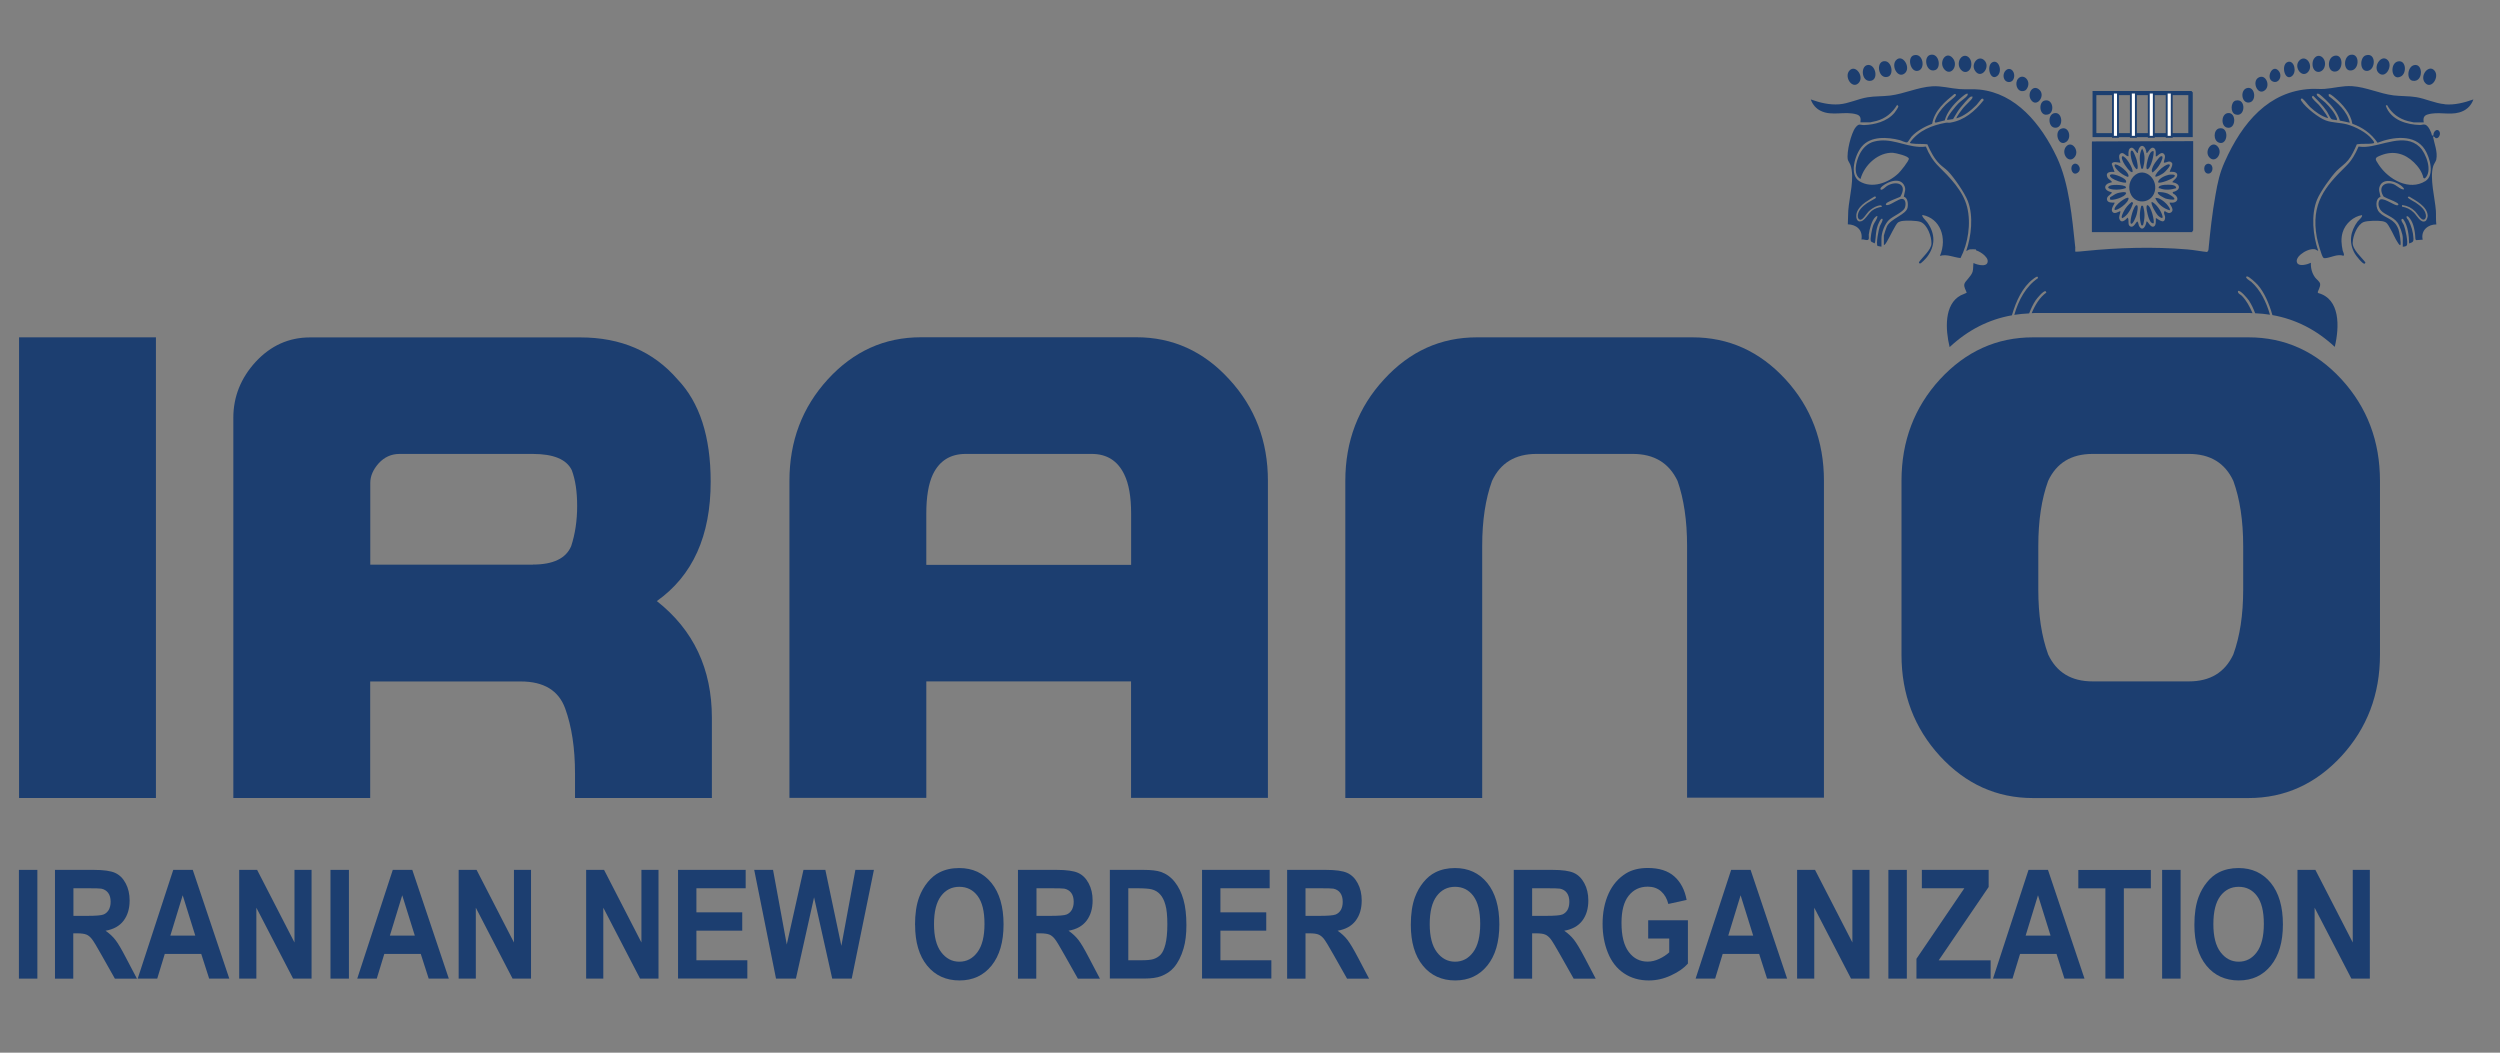 <?xml version="1.0" encoding="UTF-8"?>
<svg id="Layer_1" data-name="Layer 1" xmlns="http://www.w3.org/2000/svg" viewBox="0 0 327.86 138.05">
  <rect x="0" y="0" width="327.86" height="138.05" fill="#808080" stroke="none"/>
  <defs>
    <style>
      .cls-1, .cls-2 {
        fill: #1c3e70;
      }

      .cls-2, .cls-3 {
        stroke: #1b3f70;
        stroke-miterlimit: 10;
        stroke-width: .25px;
      }

      .cls-3 {
        fill: #fff;
      }
    </style>
  </defs>
  <path class="cls-1" d="M2.5,44.24h17.95v60.41H2.5v-60.41Z"/>
  <path class="cls-1" d="M86.13,78.82c4.82,3.79,7.23,8.89,7.23,15.33v10.5h-17.95v-3.2c0-3.33-.43-6.17-1.29-8.54-.86-2.36-2.8-3.54-5.83-3.54h-19.74v15.28h-17.95v-49.86c0-2.76.98-5.21,2.93-7.34,1.98-2.13,4.35-3.2,7.12-3.2h35.46c5.32,0,9.57,1.83,12.75,5.51,2.89,3.02,4.34,7.49,4.34,13.41,0,7.11-2.36,12.34-7.08,15.67ZM69.87,74.04c2.68,0,4.37-.81,5.04-2.43.52-1.59.78-3.34.78-5.25s-.23-3.41-.7-4.69c-.68-1.42-2.38-2.14-5.12-2.14h-17.48c-1.07,0-1.98.41-2.74,1.24-.73.83-1.09,1.68-1.09,2.56v10.72h21.31Z"/>
  <path class="cls-1" d="M121.48,89.36v15.28h-17.95v-41.58c0-5.21,1.68-9.65,5.04-13.32,3.36-3.67,7.43-5.51,12.2-5.51h28.27c4.74,0,8.8,1.83,12.16,5.51,3.39,3.67,5.08,8.11,5.08,13.32v41.58h-17.95v-15.28h-26.86ZM148.34,74.08v-6.74c0-2.19-.3-3.9-.9-5.12-.86-1.79-2.28-2.69-4.26-2.69h-16.54c-2.01,0-3.44.9-4.3,2.69-.57,1.22-.86,2.93-.86,5.12v6.74h26.86Z"/>
  <path class="cls-1" d="M221.96,44.24c4.75,0,8.81,1.83,12.2,5.51,3.36,3.67,5.04,8.11,5.04,13.32v41.54h-17.95v-33c0-3.33-.42-6.17-1.25-8.54-1.12-2.36-3.08-3.54-5.87-3.54h-12.63c-2.79,0-4.73,1.18-5.83,3.54-.86,2.36-1.29,5.21-1.29,8.54v33.04h-17.95v-41.58c0-5.21,1.69-9.65,5.08-13.32,3.36-3.67,7.42-5.51,12.16-5.51h28.27Z"/>
  <path class="cls-1" d="M294.88,44.24c4.75,0,8.81,1.83,12.2,5.51,3.36,3.67,5.04,8.11,5.04,13.32v22.8c0,5.18-1.68,9.61-5.04,13.28-3.39,3.67-7.45,5.51-12.2,5.51h-28.27c-4.74,0-8.81-1.83-12.2-5.51-3.36-3.67-5.04-8.1-5.04-13.28v-22.8c0-5.21,1.68-9.65,5.04-13.32,3.39-3.67,7.45-5.51,12.2-5.51h28.27ZM294.18,71.61c0-3.33-.43-6.17-1.29-8.54-1.1-2.36-3.04-3.54-5.83-3.54h-12.63c-2.79,0-4.73,1.18-5.83,3.54-.86,2.36-1.29,5.21-1.29,8.54v5.72c0,3.3.43,6.13,1.29,8.49,1.1,2.36,3.04,3.54,5.83,3.54h12.63c2.79,0,4.73-1.18,5.83-3.54.86-2.36,1.29-5.19,1.29-8.49v-5.72Z"/>
  <g>
    <path class="cls-1" d="M2.48,128.34v-14.26h2.42v14.26h-2.42Z"/>
    <path class="cls-1" d="M7.21,128.34v-14.26h5.09c1.28,0,2.21.13,2.79.39.58.26,1.04.71,1.39,1.37.35.65.52,1.4.52,2.25,0,1.07-.26,1.95-.79,2.65s-1.32,1.14-2.37,1.32c.52.36.95.76,1.29,1.2.34.43.8,1.21,1.37,2.31l1.46,2.78h-2.89l-1.75-3.1c-.62-1.11-1.04-1.81-1.27-2.1-.23-.29-.47-.49-.73-.59s-.66-.16-1.22-.16h-.49v5.95h-2.42ZM9.62,120.11h1.79c1.16,0,1.88-.06,2.17-.18.29-.12.51-.32.68-.6.16-.29.25-.64.25-1.07,0-.48-.11-.87-.32-1.16-.22-.29-.52-.48-.91-.56-.2-.03-.78-.05-1.76-.05h-1.89v3.62Z"/>
    <path class="cls-1" d="M30.06,128.34h-2.63l-1.04-3.24h-4.78l-.99,3.24h-2.56l4.66-14.26h2.56l4.79,14.26ZM25.61,122.7l-1.65-5.29-1.62,5.29h3.26Z"/>
    <path class="cls-1" d="M31.37,128.34v-14.26h2.35l4.9,9.52v-9.52h2.24v14.26h-2.42l-4.82-9.3v9.3h-2.24Z"/>
    <path class="cls-1" d="M43.34,128.34v-14.26h2.42v14.26h-2.42Z"/>
    <path class="cls-1" d="M58.85,128.34h-2.63l-1.04-3.24h-4.78l-.99,3.24h-2.56l4.66-14.26h2.56l4.79,14.26ZM54.4,122.7l-1.65-5.29-1.62,5.29h3.26Z"/>
    <path class="cls-1" d="M60.15,128.34v-14.26h2.35l4.9,9.52v-9.52h2.24v14.26h-2.42l-4.82-9.3v9.3h-2.24Z"/>
    <path class="cls-1" d="M76.87,128.34v-14.26h2.35l4.9,9.52v-9.52h2.24v14.26h-2.42l-4.82-9.3v9.3h-2.24Z"/>
    <path class="cls-1" d="M88.92,128.34v-14.26h8.87v2.41h-6.46v3.16h6.01v2.4h-6.01v3.88h6.68v2.4h-9.1Z"/>
    <path class="cls-1" d="M101.77,128.34l-2.86-14.26h2.47l1.8,9.79,2.19-9.79h2.87l2.1,9.96,1.84-9.96h2.43l-2.91,14.26h-2.56l-2.38-10.66-2.38,10.66h-2.62Z"/>
    <path class="cls-1" d="M120,121.3c0-1.45.18-2.67.55-3.66.27-.72.64-1.38,1.11-1.95.47-.58.99-1,1.55-1.28.75-.38,1.6-.57,2.58-.57,1.76,0,3.17.65,4.23,1.95,1.06,1.3,1.59,3.12,1.59,5.44s-.53,4.1-1.57,5.4c-1.05,1.3-2.45,1.95-4.21,1.95s-3.19-.65-4.24-1.94-1.58-3.07-1.58-5.34ZM122.49,121.2c0,1.62.31,2.84.94,3.67.63.83,1.42,1.25,2.38,1.25s1.75-.41,2.37-1.24c.62-.83.93-2.06.93-3.72s-.3-2.85-.9-3.66c-.6-.8-1.4-1.2-2.4-1.2s-1.8.41-2.41,1.22c-.61.82-.91,2.04-.91,3.68Z"/>
    <path class="cls-1" d="M133.5,128.34v-14.26h5.09c1.28,0,2.21.13,2.79.39.58.26,1.04.71,1.39,1.37.35.65.52,1.4.52,2.25,0,1.07-.26,1.95-.79,2.65s-1.32,1.14-2.37,1.32c.52.36.95.76,1.29,1.2.34.43.8,1.21,1.37,2.31l1.46,2.78h-2.89l-1.75-3.1c-.62-1.11-1.04-1.81-1.27-2.1-.23-.29-.47-.49-.73-.59s-.66-.16-1.22-.16h-.49v5.95h-2.42ZM135.92,120.11h1.79c1.16,0,1.88-.06,2.17-.18.29-.12.51-.32.68-.6.16-.29.25-.64.25-1.07,0-.48-.11-.87-.32-1.16-.22-.29-.52-.48-.91-.56-.2-.03-.78-.05-1.76-.05h-1.89v3.62Z"/>
    <path class="cls-1" d="M145.56,114.08h4.42c1,0,1.75.09,2.28.27.7.25,1.3.68,1.8,1.31.5.63.88,1.4,1.14,2.31s.39,2.03.39,3.37c0,1.17-.12,2.18-.37,3.03-.3,1.04-.73,1.88-1.28,2.52-.42.49-.99.87-1.7,1.14-.53.2-1.25.3-2.14.3h-4.55v-14.26ZM147.97,116.49v9.44h1.8c.67,0,1.16-.05,1.46-.14.39-.12.72-.32.98-.59s.47-.74.63-1.37c.16-.64.25-1.51.25-2.61s-.08-1.95-.25-2.54c-.16-.59-.39-1.05-.69-1.38-.29-.33-.67-.56-1.12-.67-.34-.09-1-.14-1.98-.14h-1.09Z"/>
    <path class="cls-1" d="M157.64,128.34v-14.26h8.87v2.41h-6.46v3.16h6.01v2.4h-6.01v3.88h6.68v2.4h-9.1Z"/>
    <path class="cls-1" d="M168.8,128.34v-14.26h5.08c1.28,0,2.21.13,2.79.39.58.26,1.04.71,1.39,1.37.35.65.52,1.4.52,2.25,0,1.07-.26,1.95-.79,2.65-.53.7-1.32,1.14-2.37,1.32.52.36.95.76,1.29,1.2s.8,1.21,1.38,2.31l1.46,2.78h-2.89l-1.75-3.1c-.62-1.11-1.05-1.81-1.27-2.1-.23-.29-.47-.49-.73-.59-.25-.11-.66-.16-1.21-.16h-.49v5.95h-2.42ZM171.21,120.11h1.79c1.16,0,1.88-.06,2.17-.18.29-.12.51-.32.68-.6.16-.29.24-.64.24-1.07,0-.48-.11-.87-.32-1.16-.21-.29-.52-.48-.91-.56-.2-.03-.78-.05-1.76-.05h-1.89v3.62Z"/>
    <path class="cls-1" d="M185.02,121.3c0-1.45.18-2.67.55-3.66.27-.72.64-1.38,1.11-1.95.47-.58.99-1,1.55-1.28.75-.38,1.61-.57,2.58-.57,1.76,0,3.17.65,4.23,1.95,1.06,1.3,1.59,3.12,1.59,5.44s-.53,4.1-1.58,5.4c-1.05,1.3-2.45,1.95-4.21,1.95s-3.19-.65-4.24-1.94c-1.05-1.29-1.58-3.07-1.58-5.34ZM187.5,121.2c0,1.62.31,2.84.94,3.67s1.42,1.25,2.38,1.25,1.75-.41,2.37-1.24c.62-.83.93-2.06.93-3.72s-.3-2.85-.9-3.66c-.6-.8-1.4-1.2-2.4-1.2s-1.8.41-2.41,1.22c-.61.82-.91,2.04-.91,3.68Z"/>
    <path class="cls-1" d="M198.52,128.34v-14.26h5.08c1.28,0,2.21.13,2.79.39.58.26,1.04.71,1.39,1.37.35.65.52,1.4.52,2.25,0,1.07-.26,1.95-.79,2.65-.53.7-1.32,1.14-2.37,1.32.52.36.95.76,1.29,1.2s.8,1.21,1.38,2.31l1.46,2.78h-2.89l-1.75-3.1c-.62-1.11-1.05-1.81-1.27-2.1-.23-.29-.47-.49-.73-.59-.25-.11-.66-.16-1.21-.16h-.49v5.95h-2.42ZM200.93,120.11h1.79c1.16,0,1.88-.06,2.17-.18.29-.12.51-.32.68-.6.16-.29.24-.64.24-1.07,0-.48-.11-.87-.32-1.16-.21-.29-.52-.48-.91-.56-.2-.03-.78-.05-1.76-.05h-1.89v3.62Z"/>
    <path class="cls-1" d="M216.15,123.09v-2.4h5.21v5.68c-.51.58-1.24,1.1-2.2,1.54-.96.45-1.93.67-2.92.67-1.25,0-2.34-.31-3.27-.94-.93-.62-1.63-1.52-2.1-2.68-.47-1.16-.7-2.43-.7-3.8,0-1.49.26-2.8.78-3.96.52-1.15,1.29-2.04,2.29-2.66.77-.47,1.72-.71,2.86-.71,1.49,0,2.65.37,3.48,1.11s1.37,1.77,1.61,3.08l-2.4.53c-.17-.7-.49-1.25-.95-1.66-.47-.41-1.05-.61-1.74-.61-1.06,0-1.89.4-2.52,1.2s-.93,1.98-.93,3.55c0,1.69.31,2.96.95,3.81.63.85,1.46,1.27,2.48,1.27.51,0,1.01-.12,1.52-.36.51-.24.95-.52,1.31-.86v-1.81h-2.77Z"/>
    <path class="cls-1" d="M234.37,128.34h-2.63l-1.04-3.24h-4.78l-.99,3.24h-2.56l4.66-14.26h2.55l4.79,14.26ZM229.92,122.7l-1.65-5.29-1.62,5.29h3.26Z"/>
    <path class="cls-1" d="M235.68,128.34v-14.26h2.35l4.9,9.52v-9.52h2.24v14.26h-2.42l-4.82-9.3v9.3h-2.24Z"/>
    <path class="cls-1" d="M247.65,128.34v-14.26h2.42v14.26h-2.42Z"/>
    <path class="cls-1" d="M251.33,128.34v-2.6l6.28-9.25h-5.57v-2.41h8.76v2.24l-6.55,9.62h6.81v2.4h-9.72Z"/>
    <path class="cls-1" d="M273.37,128.34h-2.63l-1.04-3.24h-4.78l-.99,3.24h-2.56l4.66-14.26h2.55l4.79,14.26ZM268.92,122.7l-1.65-5.29-1.62,5.29h3.26Z"/>
    <path class="cls-1" d="M276.11,128.34v-11.84h-3.55v-2.41h9.51v2.41h-3.54v11.84h-2.42Z"/>
    <path class="cls-1" d="M283.55,128.34v-14.26h2.42v14.26h-2.42Z"/>
    <path class="cls-1" d="M287.78,121.3c0-1.45.18-2.67.55-3.66.27-.72.64-1.38,1.11-1.95.47-.58.99-1,1.55-1.28.75-.38,1.61-.57,2.58-.57,1.76,0,3.17.65,4.23,1.95,1.06,1.3,1.59,3.12,1.59,5.44s-.53,4.1-1.58,5.4c-1.05,1.3-2.45,1.95-4.21,1.95s-3.19-.65-4.24-1.94c-1.05-1.29-1.58-3.07-1.58-5.34ZM290.27,121.2c0,1.62.31,2.84.94,3.67s1.42,1.25,2.38,1.25,1.75-.41,2.37-1.24c.62-.83.93-2.06.93-3.72s-.3-2.85-.9-3.66c-.6-.8-1.4-1.2-2.4-1.2s-1.8.41-2.41,1.22c-.61.82-.91,2.04-.91,3.68Z"/>
    <path class="cls-1" d="M301.3,128.34v-14.26h2.35l4.9,9.52v-9.52h2.24v14.26h-2.42l-4.82-9.3v9.3h-2.24Z"/>
  </g>
  <path class="cls-1" d="M320.59,13.66c-1.26-.11-2.46-.71-3.71-.92-.98-.16-2.01-.11-2.98-.23-1.81-.22-3.59-1.09-5.43-1.21-1.24-.08-2.43.27-3.63.36-.59.04-1.2-.03-1.79,0-5.49.29-8.98,4.36-11.3,9.58-.67,1.5-.91,2.67-1.2,4.31-.43,2.4-.7,4.83-.93,7.26l-.16.24c-.87-.09-1.74-.27-2.61-.34-4.47-.37-9-.24-13.45.21-.18.02-1.2.13-1.24.07-.03-.17.01-.35,0-.53-.41-3.84-.8-8.4-2.41-11.82-2.1-4.44-5.4-8.39-10.12-8.89-.89-.1-1.79,0-2.68-.07-1.19-.09-2.35-.44-3.57-.36-1.88.12-3.64.98-5.49,1.21-.97.12-2.01.07-2.98.23-1.24.2-2.45.82-3.71.92-1.29.1-2.52-.21-3.73-.64.24.68.7,1.21,1.31,1.5,1.48.73,3.15,0,4.69.46.51.15.6.49.51,1.04h1.31c.05,0,.7-.15.8-.18,1.15-.31,2.05-1.02,2.71-2.11l.16.18c0,.16-.39.72-.51.86-.96,1.15-2.63,1.57-3.99,1.61-.52.01-.65-.27-1.12.32-.58.74-1.2,3.25-1.01,4.21.03.16.26.48.34.7.6,1.65-.15,4.2-.28,5.97-.04.58-.02,1.23-.06,1.82,1.06.02,2,.68,1.79,2,.26-.11.9.27.96-.11.03-.17-.02-.38,0-.56.08-.65.4-1.91.88-2.3.09-.07.13-.14.26-.1-.05.45-.39.75-.56,1.2-.13.35-.45,1.82-.3,2.09.06.11.35.17.45.28.06-.05.08-.09.1-.18.12-.77.06-1.33.33-2.13.06-.17.41-1.08.62-.91.16.13-.26.77-.33.95-.14.37-.55,2.4-.29,2.61l.5.09v-1.04c0-.82.43-1.93.99-2.47.52-.5,1.84-.99,2.08-1.6.16-.4.14-1.14-.36-1.16-.43-.02-1.38.72-1.87.81-.38.07-.32-.2,0-.37.48-.27,1.12-.49,1.63-.71,1.03-1.71-.52-2.17-1.75-1.42-.15.09-.77.74-.85.4-.06-.23.54-.59.72-.69.68-.39,1.81-.72,2.34.12.37.59.09.96,0,1.57.52.14.59.92.5,1.42-.17.94-2.18,1.42-2.71,2.47-.07.13-.4,1.11-.4,1.2v1.25c.17-.01.3-.3.4-.45.32-.5,1.14-2.3,1.46-2.51.09-.06.32-.15.42-.17.54-.11,2.06-.09,2.55.11.86.36,1.43,1.87,1.41,2.84-.02.81-1.21,1.81-1.64,2.43-.02.06.06.17.1.18.17.05.82-.68.96-.86,1.11-1.46,1.1-3.05.03-4.54-.13-.18-.79-.8-.64-.97,2.34.44,3.29,3.01,2.3,5.37.92-.28,1.8.2,2.7.28.99-1.92,1.4-4.52.87-6.67-.53-2.17-2.32-3.94-3.76-5.37-.73-.73-1.25-1.58-1.65-2.58-.28.04-.58.06-.87.04-2.07-.11-3.77-1.24-5.91-.7-.86.22-1.51.84-1.93,1.7-.44.91-.9,2.62.13,3.22.53-1.94,2.43-3.55,4.27-3.44.33.02,2.01.41,2.07.76.05.28-1.12,1.71-1.37,1.94-1.34,1.26-3.47,2.03-5.1,1.03-1.41-.86-.57-3.51.3-4.55,1.18-1.42,3.41-1.24,4.96-.85.24.06.84.39,1.03.28.08-.04.42-.6.53-.73.71-.77,1.78-1.34,2.71-1.69.3-1.75,1.72-2.93,2.92-3.91.13.03.28.03.18.2-.15.26-1.04.9-1.34,1.21-.6.62-1.15,1.32-1.42,2.2l.09.16,1.22-.3c.29-1.08,1.12-2.07,1.9-2.77.17-.15.96-.89,1.11-.72.02.11,0,.17-.06.25-.14.22-.91.75-1.15,1-.26.25-1.66,1.88-1.47,2.18l.76-.11c.3-.49.58-1.01.93-1.46.17-.23,1.16-1.37,1.32-1.45.1-.05.19-.07.3-.05,0,.08,0,.14-.03.21-.11.23-.95.99-1.2,1.3-.11.13-.97,1.25-.87,1.35.98-.29,1.87-1,2.62-1.75.14-.14.58-.75.64-.79.07-.05.14-.05.22-.03l.1.17c-1.19,1.5-2.55,2.65-4.38,2.96-.2.04-.42-.02-.62.02-1.78.33-3.52.98-4.69,2.6.06.11.13.09.22.11.69.11,1.38.03,2.07.11.43.97.9,1.89,1.63,2.61.33.32.72.57,1.05.9.78.78,2.25,2.91,2.64,3.97.74,1.98.44,4.55-.22,6.51.18-.04.28-.19.49-.21.14-.02.6-.01.75,0,.04,0,.02.13.08.14.32.1.78.37,1.07.65.14.13.38.41.41.61.17,1.04-1.36.65-1.85.39-.06.36-.02.79-.11,1.12-.17.63-1.01,1.26-1.09,1.65-.08.42.2.76.31,1.13-.25.14-.52.21-.78.34-2.2,1.18-2.02,4.46-1.46,6.79,2.41-2.25,5.13-3.63,8.17-4.17.54-1.88,1.4-3.71,2.76-4.74.16-.12.71-.59.65-.13-1.59,1.09-2.54,2.87-3.1,4.81.64-.1,1.29-.16,1.95-.19.24-.62.51-1.21.86-1.73.19-.27,1.01-1.28,1.3-1.18l.1.17c-.88.64-1.48,1.63-1.93,2.71.12,0,.23-.02.35-.02h28.27c.12,0,.23.01.34.02-.36-.86-.8-1.67-1.4-2.28-.19-.19-.54-.27-.51-.61.24-.27,1.28,1,1.43,1.22.34.51.6,1.08.83,1.68.66.03,1.31.09,1.94.19-.48-1.67-1.25-3.24-2.45-4.31-.04-.04-.99-.6-.57-.71.23-.06,1.21.88,1.41,1.1.89,1.01,1.51,2.5,1.93,3.97,3.04.54,5.77,1.92,8.18,4.17.63-2.67.71-6.28-2.17-7.06l-.06-.08c-.03-.14.37-.72.31-1.12-.05-.32-.49-.61-.66-.84-.4-.55-.59-1.22-.55-1.93-.4.2-1.51.53-1.79.04-.24-.41.17-.91.46-1.14.48-.4,1.2-.75,1.8-.68.2.02.3.17.49.21-.69-1.98-.97-4.74-.15-6.72.42-1.02,1.82-3,2.57-3.77.48-.49,1.05-.85,1.5-1.39.48-.58.83-1.36,1.14-2.08.71-.14,1.45,0,2.17-.14.25-.05-.05-.38-.14-.49-.7-.93-2.27-1.71-3.32-1.99-.92-.25-1.89-.19-2.79-.52-.89-.32-2.63-1.67-3.17-2.53-.08-.13-.17-.21-.01-.34.11-.03.15.04.22.1.31.26.62.73.93,1.03.65.61,1.49,1.21,2.32,1.44.08-.08-.52-.89-.6-1-.17-.24-.41-.53-.6-.75-.18-.21-.95-.82-.9-1.07l.16-.11c.63.62,1.27,1.26,1.78,2.01.16.23.44.87.58,1,.19.18.49.1.71.2l.08-.15c-.32-.87-.95-1.58-1.57-2.19-.2-.19-.99-.76-1.07-.93-.03-.07-.04-.14-.03-.21.09,0,.18-.02.27.02.12.04.79.66.94.81.74.7,1.53,1.65,1.82,2.69l1.3.28c-.35-1.53-1.64-2.64-2.75-3.48-.18-.68.65.08.87.27.95.82,1.99,1.98,2.22,3.35,1.3.46,2.47,1.26,3.3,2.49,1.9-.75,4.88-1.22,6.21.9.66,1.05,1.31,3.35.06,4.13-2.09,1.3-4.8-.17-6.11-2.14-.56-.83-.58-.91.33-1.26,1.57-.61,3.05-.26,4.29.95.55.54,1.06,1.22,1.24,2.04l.18.06c1.08-.93.15-3.34-.69-4.14-1.95-1.86-4.93-.11-7.14,0-.29.01-.58-.01-.86-.04-.43,1.01-.91,1.85-1.66,2.58-2.74,2.68-4.63,4.91-3.81,9.35.08.42.61,2.42.84,2.63.11.1.18.08.31.07.71-.07,1.54-.58,2.34-.31.18-.13-.06-.5-.1-.68-.17-.82-.25-1.56-.01-2.38.34-1.18,1.46-2.11,2.53-2.27.16.19-.46.69-.57.84-.94,1.28-1.19,2.74-.37,4.19.15.27,1.03,1.41,1.29,1.34.04-.01.12-.11.1-.18-.5-.67-1.69-1.65-1.66-2.58.03-.93.61-2.36,1.43-2.7.47-.19,1.9-.21,2.43-.12.65.11.73.4,1.06.96.37.62.65,1.37,1.06,1.95.03.05.21.3.27.23.15-.15-.13-1.75-.24-2.05-.56-1.5-1.65-1.37-2.51-2.24-.49-.49-.59-1.8.15-2.04-.08-.53-.32-.9-.08-1.44.51-1.17,2.4-.52,3.03.21.08.09.14.09.11.27-.56-.02-1-.66-1.58-.77-1.13-.22-1.8.57-1.07,1.7.54.31,1.23.5,1.75.82.29.18.21.37-.08.31-.45-.09-1.89-1.15-2.22-.65-.26.4-.08,1.01.2,1.34.51.59,1.58.79,2.16,1.58.29.39.7,1.51.7,2v1.18c.14,0,.43-.05.52-.17.23-.34-.2-2.23-.38-2.67-.06-.15-.51-.72-.23-.81.11-.04.15.03.21.12.55.8.7,2.12.71,3.1.4-.16.6-.15.57-.68-.04-.83-.28-1.64-.65-2.35-.1-.19-.31-.26-.24-.55.19-.03.33.18.44.32.51.68.68,1.84.71,2.71l.1.11.85-.06c-.28-1.27.77-2.02,1.79-2-.08-.6-.02-1.22-.06-1.82-.13-1.69-.83-4.25-.35-5.83.08-.27.36-.64.4-.84.21-1.03-.25-2.07-.43-3.03.18-.07.25.16.36.2.35.12.66-.45.52-.79-.26-.61-.88-.1-.82.45h-.19c-.08-.45-.47-1.28-.88-1.42-.26-.08-.48.05-.69.04-1.67-.04-3.82-.61-4.49-2.52l.16-.11c.61,1.11,1.58,1.81,2.71,2.11.11.03.75.18.8.18h1.31c-.1-.55,0-.89.51-1.04,1.38-.41,2.81.12,4.16-.27.84-.24,1.51-.78,1.84-1.7-1.21.42-2.44.75-3.73.64ZM243.5,27.9c.17-.56.66-1.03,1.1-1.35.15-.11,1.2-.78,1.27-.79.1,0,.19.1.12.21-.04.06-.95.54-1.13.67-.54.39-1.35,1.03-1.2,1.87.03.15.16.29.29.31.35.04.84-.82,1.11-1.09.29-.28.77-.61,1.15-.72.16-.05.61-.2.58.11-.44.06-.93.22-1.3.51-.43.34-.92,1.24-1.38,1.38-.64.2-.77-.56-.61-1.11ZM318.07,29c-.61.31-1.12-.74-1.5-1.11-.46-.46-.95-.68-1.56-.79v-.1c0-.12-.02-.12.09-.1.64.1,1.15.34,1.63.82.27.27.76,1.13,1.11,1.09.17-.02.28-.19.3-.37.08-.86-.77-1.48-1.34-1.87-.17-.12-1.06-.55-1.03-.71l.15-.1c.85.52,2.41,1.28,2.46,2.54,0,.2-.14.61-.32.7Z"/>
  <path class="cls-1" d="M313.15,7.9c.67.73-.25,2.42-1.13,1.73-.96-.75.27-2.65,1.13-1.73Z"/>
  <path class="cls-1" d="M248.65,7.9c.86-.93,2.04,1.01,1.13,1.73s-1.8-1-1.13-1.73Z"/>
  <path class="cls-1" d="M244.85,8.54c1.13-.29,1.65,2.1.31,2.07-1.02-.03-1.15-1.84-.31-2.07Z"/>
  <path class="cls-1" d="M258.31,9.14c-.57.71-1.48.06-1.43-.85s.97-1.36,1.48-.55c.24.38.23,1.06-.05,1.4Z"/>
  <path class="cls-1" d="M316.59,8.54c1.21-.28,1.24,2.23-.14,2.06-.9-.11-.75-1.85.14-2.06Z"/>
  <path class="cls-1" d="M242.54,9.26c.81-.91,2.05.88,1.15,1.68-.84.74-1.86-.89-1.15-1.68Z"/>
  <path class="cls-1" d="M319.27,9.26c.7.82-.41,2.52-1.22,1.62s.46-2.52,1.22-1.62Z"/>
  <path class="cls-1" d="M306.14,7.32c1.19-.31,1.22,1.84.23,2.05-1.17.25-1.27-1.78-.23-2.05Z"/>
  <path class="cls-1" d="M253.21,7.18c1.11-.2,1.4,1.73.58,2.01-1.2.42-1.65-1.82-.58-2.01Z"/>
  <path class="cls-1" d="M308.3,7.18c1.26-.21,1.13,2.19-.14,2.06-.88-.09-.82-1.91.14-2.06Z"/>
  <path class="cls-1" d="M310.28,7.25c1.37-.4,1.31,1.96.17,2.05-1.02.08-1.01-1.81-.17-2.05Z"/>
  <path class="cls-1" d="M255.03,9.14c-.88-.93.17-2.57,1.06-1.52.8.95-.22,2.41-1.06,1.52Z"/>
  <path class="cls-1" d="M303.49,9.14c-.28-.35-.28-1.03-.05-1.4.62-.99,1.79-.05,1.4,1.07-.22.62-.93.86-1.35.34Z"/>
  <path class="cls-1" d="M314.56,8.04c1-.12,1.09,1.58.3,1.99-1.29.68-1.53-1.85-.3-1.99Z"/>
  <path class="cls-1" d="M247.03,8.03c1.06-.17,1.41,1.8.54,2.04-1.22.35-1.59-1.88-.54-2.04Z"/>
  <path class="cls-1" d="M250.98,7.25c1.23-.36,1.59,1.82.54,2.04-1,.21-1.44-1.79-.54-2.04Z"/>
  <path class="cls-1" d="M260.22,7.9c.92.87-.44,2.63-1.23,1.34-.54-.89.46-2.07,1.23-1.34Z"/>
  <path class="cls-1" d="M302.75,9.36c-.8,1.07-2.07-.6-1.17-1.46.82-.78,1.81.6,1.17,1.46Z"/>
  <path class="cls-1" d="M291.02,16.84c1.35-.31,1.19,2.24.02,1.88-.83-.25-.77-1.71-.02-1.88Z"/>
  <path class="cls-1" d="M270.97,19.21c.77-.88,1.89.69,1,1.51-.79.72-1.71-.7-1-1.51Z"/>
  <path class="cls-1" d="M269.47,14.83c1.01-.13,1.16,1.75.23,1.91-1.12.2-1.25-1.79-.23-1.91Z"/>
  <path class="cls-1" d="M292.17,14.83c1.17-.15,1.1,2.22-.13,1.9-.81-.21-.75-1.79.13-1.9Z"/>
  <path class="cls-1" d="M264.66,10.33c.63-.75,1.73.18,1.22,1.19-.17.33-.36.44-.7.43-.71-.02-.98-1.09-.52-1.63Z"/>
  <path class="cls-1" d="M290.83,19.21c.74.83-.24,2.19-1,1.51-.89-.79.21-2.4,1-1.51Z"/>
  <path class="cls-1" d="M294.72,11.54c1.07-.23,1.27,1.86.17,1.91-.97.05-1.13-1.71-.17-1.91Z"/>
  <path class="cls-1" d="M270.43,16.84c.9-.21,1.26,1.2.59,1.73-1.08.85-1.77-1.46-.59-1.73Z"/>
  <path class="cls-1" d="M297.08,11.79c-.95.89-1.83-1.07-.9-1.61s1.59.97.9,1.61Z"/>
  <path class="cls-1" d="M268.13,13.19c1.12-.29,1.35,1.51.52,1.8-1.2.42-1.4-1.57-.52-1.8Z"/>
  <path class="cls-1" d="M266.33,13.06c-.49-.79.21-1.94,1.01-1.38,1.09.76-.26,2.59-1.01,1.38Z"/>
  <path class="cls-1" d="M293.19,13.19c1.42-.36,1.31,2.29-.05,1.81-.67-.23-.61-1.64.05-1.81Z"/>
  <path class="cls-1" d="M300.08,8.11c.81-.2,1.18,1.36.47,1.89-.95.7-1.48-1.63-.47-1.89Z"/>
  <path class="cls-1" d="M261.43,8.11c.77-.19,1.21,1.35.46,1.88-.97.68-1.47-1.63-.46-1.88Z"/>
  <path class="cls-1" d="M263.92,9.26c.28.31.31.86.08,1.22-.27.41-.9.36-1.13-.07-.43-.81.43-1.82,1.06-1.15Z"/>
  <path class="cls-1" d="M298.8,9.26c.63.68.02,1.81-.78,1.41-.89-.44-.03-2.3.78-1.41Z"/>
  <path class="cls-1" d="M290,21.64c.32.39.12,1.13-.39,1.13-.7,0-.74-1.27,0-1.3.13,0,.31.07.39.17Z"/>
  <path class="cls-1" d="M271.8,21.64c.54-.61,1.39.51.68,1.01-.66.48-1.07-.57-.68-1.01Z"/>
  <path class="cls-1" d="M287.62,18.51v11.7l-.1.11h-13.07l-.1-.11v-11.66l13.26-.04ZM287.37,18.79h-12.75v11.13l.1.11h12.5s.1-.09.16-.07v-11.16Z"/>
  <path class="cls-2" d="M287.43,17.86h-12.88v-5.8h12.79l.1.11v5.69ZM287.11,12.35h-12.21l-.1.11v5.01l.1.11h12.21v-5.22Z"/>
  <rect class="cls-3" x="277.1" y="12.14" width=".66" height="5.8"/>
  <rect class="cls-3" x="279.45" y="12.14" width=".66" height="5.8"/>
  <rect class="cls-3" x="281.8" y="12.14" width=".66" height="5.8"/>
  <rect class="cls-3" x="284.15" y="12.14" width=".66" height="5.8"/>
  <g>
    <path class="cls-1" d="M278.94,23.16c.09.03.17.09.2-.06.09-.49-1.22-1.47-1.62-1.52-.1-.01-.12-.08-.21.07-.04.22.28.55.41.69.34.36.78.64,1.22.82Z"/>
    <path class="cls-1" d="M279.67,22.54c.11-.5-.96-2.15-1.33-2.05-.2.13.04.62.13.8.11.24.96,1.52,1.21,1.25Z"/>
    <path class="cls-1" d="M278.83,25.32c-.05-.26-.95-.04-1.13.01-.37.12-.62.36-.96.53l-.04.26c.16.29,2.04-.26,2.13-.8Z"/>
    <path class="cls-1" d="M280.24,21.09c-.06-.26-.37-1.07-.52-1.26-.08-.1-.23-.13-.28.03-.13.53.29,2.07.79,2.34.24-.06.05-.92,0-1.11Z"/>
    <path class="cls-1" d="M278.83,23.91c.02-.13,0-.2-.07-.3-.23-.35-1.97-1.06-2.06-.59.06.54,1.97,1.08,2.13.9Z"/>
    <path class="cls-1" d="M282.64,23.14c.16.15.96-.34,1.14-.48.15-.12.92-.9.77-1.06-.3-.32-1.9,1.01-1.9,1.54Z"/>
    <path class="cls-1" d="M283.02,23.91c.21.23,1.87-.44,2.11-.7.37-.41-.53-.33-.74-.28-.39.08-1.36.47-1.37.99Z"/>
    <path class="cls-1" d="M279.14,25.96c-.22-.23-1.92.97-1.83,1.54.25.26,1.95-.96,1.83-1.54Z"/>
    <path class="cls-1" d="M282.3,22.63c.42-.34.77-.73,1.03-1.24.1-.2.53-1.03.05-.89-.2.06-.79.87-.92,1.11-.13.26-.42.78-.16,1.01Z"/>
    <path class="cls-1" d="M281.04,22.12c.23-.89.35-1.82-.11-2.65-.46.78-.34,1.79-.11,2.65h.22Z"/>
    <path class="cls-1" d="M282.41,19.81c-.37-.03-.56.51-.67.83-.07.22-.43,1.49-.13,1.56.49-.08.96-2.2.8-2.39Z"/>
    <path class="cls-1" d="M278.76,24.68c.38-.46-1.71-.53-2.08-.32-.55.31.15.46.44.49.55.06,1.11,0,1.64-.17Z"/>
    <path class="cls-1" d="M284.06,26.68c-.36-.36-.91-.78-1.41-.72.31.82,1.15,1.42,1.9,1.62.15-.19-.36-.77-.49-.9Z"/>
    <path class="cls-1" d="M283.02,25.19c-.26.28.87.81,1.02.86.18.05,1.01.22,1.11.08.14-.21-.76-.7-.89-.75-.38-.15-.84-.2-1.24-.19Z"/>
    <path class="cls-1" d="M282.19,26.48c-.2.26.59,1.56.79,1.76.13.14.74.64.62.11-.14-.65-.84-1.65-1.41-1.88Z"/>
    <path class="cls-1" d="M279.57,26.48c-.44.33-.82.77-1.07,1.28-.07.15-.42.79-.16.85.7-.36,1.16-1.21,1.41-2.01l-.18-.12Z"/>
    <path class="cls-1" d="M274.34,18.67v11.77h13.17v-11.77h-13.17ZM284.93,25.19l.05.18c.98.55.6,1.37-.43,1.19-.14.16.67.84.23,1.25-.28.26-.61.06-.88-.13-.26.23.07.54.04.89-.09,1.06-1.12-.07-1.22.05,0,.3.06.92-.23,1.07-.48.26-.82-.78-.99-.64-.06.5-.44,1.33-.9.71-.19-.25-.11-.49-.28-.71-.17-.04-.46.89-.95.64-.42-.21-.07-.86-.35-1.15-.25.3-.81.8-1.05.23-.17-.4.12-.68.1-1.09-.27.1-.69.39-.96.18-.48-.39.31-1.18.2-1.29-.29.02-.94.03-.99-.39-.06-.41.36-.58.56-.8.06-.07.07-.06.05-.18-1.12-.19-1.13-1.11,0-1.28.02-.12.02-.11-.05-.18-.13-.14-.44-.3-.52-.51-.28-.73.49-.71.95-.68l-.37-1.05c.09-.4.87-.19,1.13-.15.07-.08-.44-.98.08-1.24.38-.19.62.41.99.38,0-.3-.06-.83.19-1.03.52-.41.85.75,1.03.6.15-1.25.99-1.22,1.14,0,.17.17.52-1.02,1.03-.6.25.2.18.73.18,1.03.16.18.65-.72,1.07-.31.33.32-.01.77,0,1.16.42,0,.76-.4,1.1.08.05.46-.25.72-.34,1.12.26-.01.89-.06.98.32.13.53-.72.87-.6,1.05,1.13.18,1.1,1.07,0,1.28Z"/>
    <path class="cls-1" d="M284.81,24.25c-.34-.04-1.57-.09-1.71.3-.04.19.07.11.17.15.64.27,1.47.19,2.12-.02,0-.32-.35-.4-.57-.43Z"/>
    <path class="cls-1" d="M282.64,24.71c.09-1.2-.93-2.26-1.99-2.06-.89.17-1.54,1.22-1.39,2.21.32,2.2,3.23,2,3.39-.14Z"/>
    <path class="cls-1" d="M281.62,26.9c-.3.07.06,1.34.13,1.56.11.32.29.86.67.83.18-.21-.32-2.31-.8-2.39Z"/>
    <path class="cls-1" d="M279.44,29.3c.25.3.72-.98.76-1.15.05-.19.29-1.18.03-1.24-.39-.09-.95,2-.8,2.39Z"/>
    <path class="cls-1" d="M280.82,26.99c-.25.85-.26,1.71,0,2.56h.22c.25-.89.28-1.67,0-2.56h-.22Z"/>
  </g>
</svg>